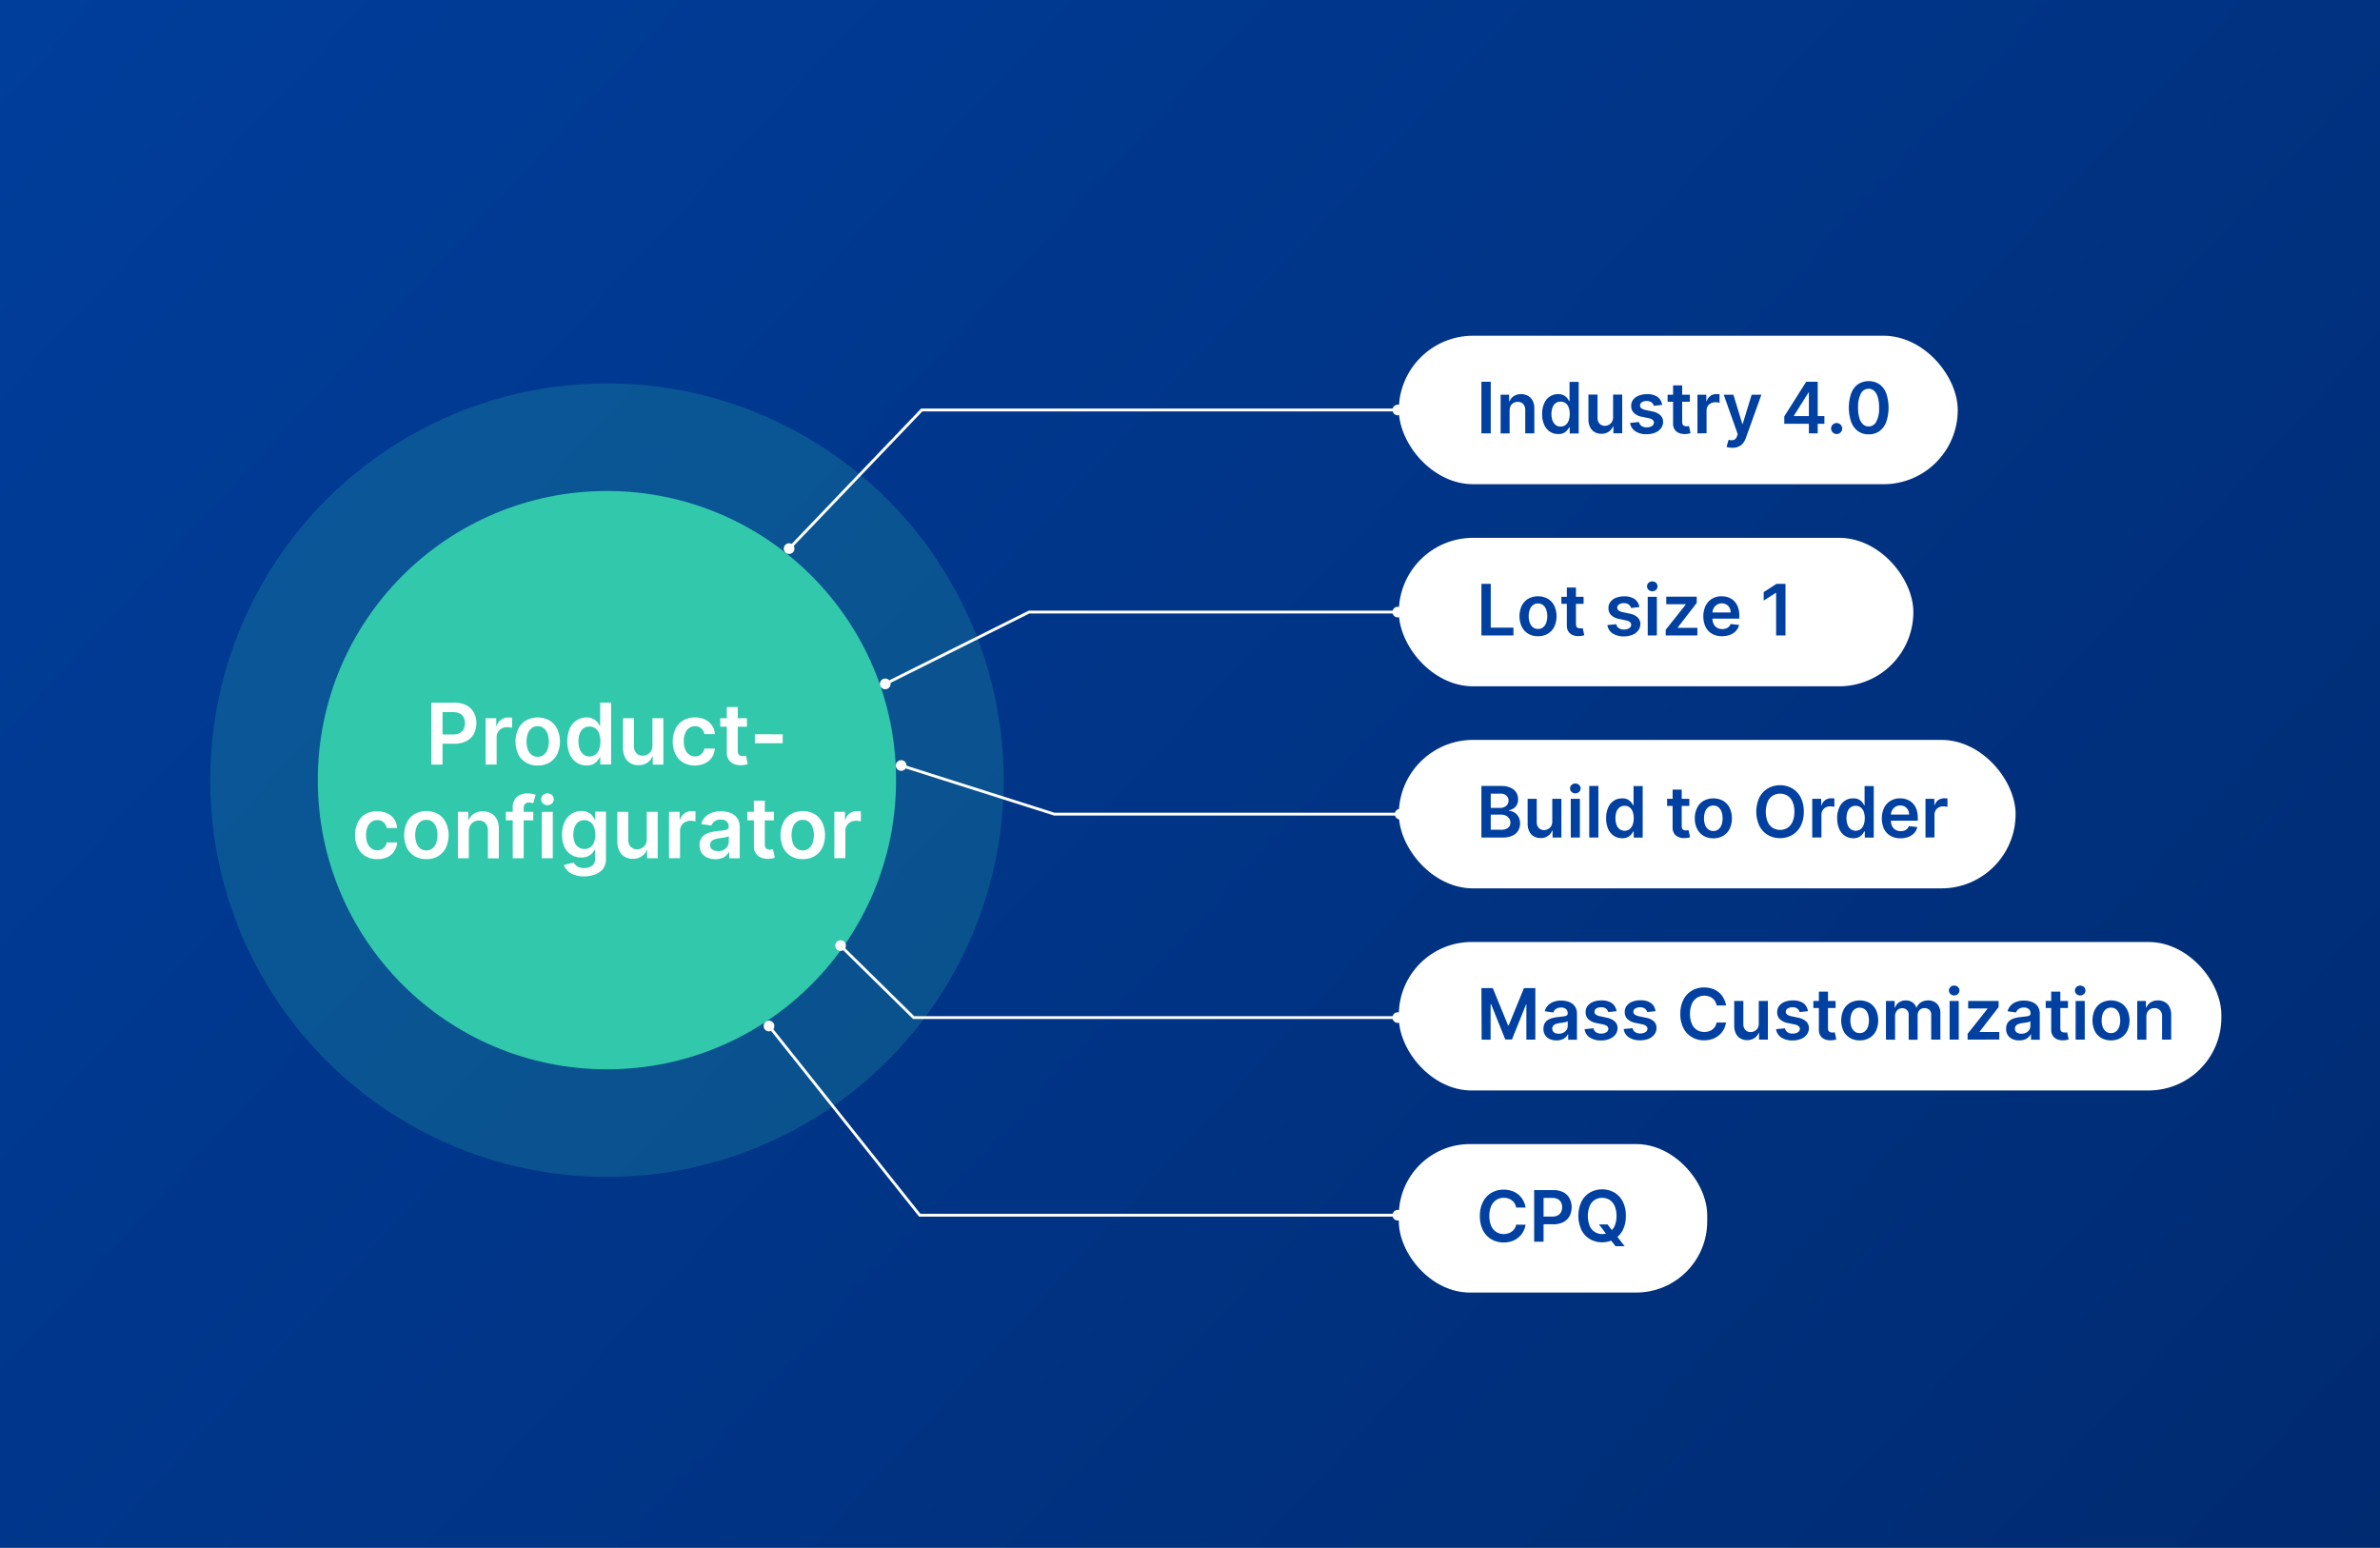<?xml version="1.0" encoding="UTF-8"?>
<svg xmlns="http://www.w3.org/2000/svg" xmlns:xlink="http://www.w3.org/1999/xlink" width="839" height="545.59" viewBox="0 0 839 545.59">
  <rect x="0" y="0" width="839" height="545.59" fill="#808080" stroke="none"/>
  <defs>
    <style>.cls-1{fill:url(#Unbenannter_Verlauf_19);}.cls-2,.cls-3{fill:#32c8ac;}.cls-2{opacity:0.2;}.cls-4{fill:#fff;}.cls-5{fill:#0040a0;}.cls-6{fill:none;stroke:#fff;stroke-miterlimit:10;}</style>
    <linearGradient id="Unbenannter_Verlauf_19" x1="-16.78" y1="-130.69" x2="1331.22" y2="1115.98" gradientUnits="userSpaceOnUse">
      <stop offset="0" stop-color="#0040a0"></stop>
      <stop offset="0.88" stop-color="#00205a"></stop>
    </linearGradient>
  </defs>
  <g id="produktkonfigurator_en" data-name="produktkonfigurator en">
    <rect class="cls-1" width="839" height="545.59"></rect>
    <circle class="cls-2" cx="213.96" cy="275.01" r="139.87"></circle>
    <circle class="cls-3" cx="213.96" cy="275.01" r="101.93"></circle>
    <path class="cls-4" d="M152.07,269.53V247.71h8.18a8.79,8.79,0,0,1,4.23.94,6.26,6.26,0,0,1,2.58,2.57,8.3,8.3,0,0,1,0,7.44,6.28,6.28,0,0,1-2.61,2.57,8.87,8.87,0,0,1-4.25.93h-5.42v-3.25h4.88a5,5,0,0,0,2.41-.51,3.21,3.21,0,0,0,1.39-1.41,4.8,4.8,0,0,0,0-4.1,3.14,3.14,0,0,0-1.39-1.38,5.23,5.23,0,0,0-2.43-.49H156v18.51Z"></path>
    <path class="cls-4" d="M171.2,269.53V253.17h3.74v2.72h.17a4.07,4.07,0,0,1,1.54-2.18,4.19,4.19,0,0,1,2.5-.78l.72,0a4.57,4.57,0,0,1,.66.08v3.55a4.13,4.13,0,0,0-.77-.16,9,9,0,0,0-1-.07,4,4,0,0,0-1.9.46,3.42,3.42,0,0,0-1.31,1.25,3.51,3.51,0,0,0-.48,1.84v9.62Z"></path>
    <path class="cls-4" d="M189.56,269.85a8,8,0,0,1-4.16-1.05,7.18,7.18,0,0,1-2.72-2.95,10.75,10.75,0,0,1,0-8.88,7.09,7.09,0,0,1,2.72-3,8.67,8.67,0,0,1,8.31,0,7,7,0,0,1,2.72,3,10.65,10.65,0,0,1,0,8.88,7.12,7.12,0,0,1-2.72,2.95A7.92,7.92,0,0,1,189.56,269.85Zm0-3.09a3.28,3.28,0,0,0,2.17-.72,4.34,4.34,0,0,0,1.31-1.93,8.79,8.79,0,0,0,0-5.43,4.37,4.37,0,0,0-1.31-1.94,3.24,3.24,0,0,0-2.17-.73,3.31,3.31,0,0,0-2.21.73,4.29,4.29,0,0,0-1.31,1.94,8.79,8.79,0,0,0,0,5.43,4.26,4.26,0,0,0,1.31,1.93A3.36,3.36,0,0,0,189.58,266.76Z"></path>
    <path class="cls-4" d="M206.73,269.82a6.21,6.21,0,0,1-3.45-1,6.7,6.7,0,0,1-2.41-2.88,12.31,12.31,0,0,1,0-9.19,6.63,6.63,0,0,1,2.43-2.84,6.34,6.34,0,0,1,3.42-1,5.15,5.15,0,0,1,2.37.49,4.48,4.48,0,0,1,1.47,1.16,7.68,7.68,0,0,1,.84,1.27h.16v-8.16h3.87v21.82h-3.8V267h-.23a7,7,0,0,1-.86,1.27,4.77,4.77,0,0,1-1.5,1.13A5.14,5.14,0,0,1,206.73,269.82Zm1.08-3.17a3.36,3.36,0,0,0,2.09-.66,4.1,4.1,0,0,0,1.31-1.86,8.11,8.11,0,0,0,.44-2.78,7.91,7.91,0,0,0-.44-2.76,3.94,3.94,0,0,0-1.3-1.82,3.75,3.75,0,0,0-4.25,0,4,4,0,0,0-1.3,1.85,7.59,7.59,0,0,0-.44,2.71,8,8,0,0,0,.44,2.73,4.23,4.23,0,0,0,1.31,1.89A3.32,3.32,0,0,0,207.81,266.65Z"></path>
    <path class="cls-4" d="M230,262.65v-9.48h3.85v16.36h-3.73v-2.91H230a4.93,4.93,0,0,1-1.82,2.25,5.35,5.35,0,0,1-3.11.87,5.62,5.62,0,0,1-2.84-.71,4.9,4.9,0,0,1-1.92-2.1,7.42,7.42,0,0,1-.69-3.34V253.17h3.85V263a3.47,3.47,0,0,0,.86,2.47,2.91,2.91,0,0,0,2.23.92,3.56,3.56,0,0,0,1.66-.42,3.31,3.31,0,0,0,1.31-1.24A3.79,3.79,0,0,0,230,262.65Z"></path>
    <path class="cls-4" d="M245,269.85a7.87,7.87,0,0,1-4.21-1.08,7.1,7.1,0,0,1-2.69-3,10.59,10.59,0,0,1,0-8.79,7.18,7.18,0,0,1,2.71-3,7.78,7.78,0,0,1,4.15-1.08,8.29,8.29,0,0,1,3.54.73,6,6,0,0,1,3.5,5.16h-3.69a3.56,3.56,0,0,0-1.06-2,3.1,3.1,0,0,0-2.23-.79,3.53,3.53,0,0,0-2.08.63,4.06,4.06,0,0,0-1.39,1.82,7.27,7.27,0,0,0-.5,2.83,7.72,7.72,0,0,0,.49,2.87,4.17,4.17,0,0,0,1.38,1.84,3.49,3.49,0,0,0,2.1.65,3.44,3.44,0,0,0,1.53-.33,3,3,0,0,0,1.13-.94,3.64,3.64,0,0,0,.63-1.5H252a6.45,6.45,0,0,1-1,3.07,6,6,0,0,1-2.4,2.09A8,8,0,0,1,245,269.85Z"></path>
    <path class="cls-4" d="M263.31,253.17v3h-9.4v-3Zm-7.08-3.92h3.85v15.36a2.41,2.41,0,0,0,.24,1.19,1.24,1.24,0,0,0,.64.56,2.41,2.41,0,0,0,.87.15,3.55,3.55,0,0,0,.67-.06l.46-.09.65,3c-.21.07-.5.15-.88.24a8.32,8.32,0,0,1-1.39.15,6.23,6.23,0,0,1-2.61-.45,4,4,0,0,1-1.84-1.5,4.5,4.5,0,0,1-.66-2.56Z"></path>
    <path class="cls-4" d="M275.92,258.86V262H266.1v-3.17Z"></path>
    <path class="cls-4" d="M133,302.85a7.86,7.86,0,0,1-4.2-1.08,7,7,0,0,1-2.69-3,10.59,10.59,0,0,1,0-8.79,7.18,7.18,0,0,1,2.71-3A7.75,7.75,0,0,1,133,286a8.29,8.29,0,0,1,3.54.73,6.18,6.18,0,0,1,2.45,2.06,6.07,6.07,0,0,1,1,3.1h-3.68a3.56,3.56,0,0,0-1.06-2,3.1,3.1,0,0,0-2.23-.79,3.53,3.53,0,0,0-2.08.63,4.06,4.06,0,0,0-1.39,1.82,7.27,7.27,0,0,0-.5,2.83,7.72,7.72,0,0,0,.49,2.87,4.17,4.17,0,0,0,1.38,1.84,3.47,3.47,0,0,0,2.1.65,3.43,3.43,0,0,0,1.52-.33,3,3,0,0,0,1.14-.94,3.64,3.64,0,0,0,.63-1.5H140a6.34,6.34,0,0,1-1,3.07,6,6,0,0,1-2.41,2.09A8,8,0,0,1,133,302.85Z"></path>
    <path class="cls-4" d="M150.31,302.85a8,8,0,0,1-4.16-1.05,7.18,7.18,0,0,1-2.72-2.95,10.75,10.75,0,0,1,0-8.88,7.09,7.09,0,0,1,2.72-3,8.67,8.67,0,0,1,8.31,0,7.09,7.09,0,0,1,2.72,3,10.65,10.65,0,0,1,0,8.88,7.18,7.18,0,0,1-2.72,2.95A7.92,7.92,0,0,1,150.31,302.85Zm0-3.09a3.3,3.3,0,0,0,2.17-.72,4.34,4.34,0,0,0,1.31-1.93,8.79,8.79,0,0,0,0-5.43,4.37,4.37,0,0,0-1.31-1.94,3.26,3.26,0,0,0-2.17-.73,3.31,3.31,0,0,0-2.21.73,4.22,4.22,0,0,0-1.31,1.94,8.79,8.79,0,0,0,0,5.43,4.18,4.18,0,0,0,1.31,1.93A3.36,3.36,0,0,0,150.33,299.76Z"></path>
    <path class="cls-4" d="M165.26,292.94v9.59h-3.85V286.17h3.68V289h.19a4.68,4.68,0,0,1,1.81-2.19,5.59,5.59,0,0,1,3.07-.81,5.88,5.88,0,0,1,3,.73,4.92,4.92,0,0,1,2,2.1,7.22,7.22,0,0,1,.69,3.33v10.42h-3.86v-9.82a3.66,3.66,0,0,0-.85-2.57,3,3,0,0,0-2.33-.93,3.54,3.54,0,0,0-1.8.45,3.05,3.05,0,0,0-1.22,1.27A4.15,4.15,0,0,0,165.26,292.94Z"></path>
    <path class="cls-4" d="M188,286.17v3h-9.68v-3Zm-7.26,16.36V284.62a5.1,5.1,0,0,1,.69-2.75,4.32,4.32,0,0,1,1.85-1.64,6,6,0,0,1,2.58-.54,8.55,8.55,0,0,1,1.77.16,10.06,10.06,0,0,1,1.16.29l-.77,3c-.17-.05-.37-.1-.62-.15a3.6,3.6,0,0,0-.83-.08,1.93,1.93,0,0,0-1.52.51,2.25,2.25,0,0,0-.44,1.48v17.65Z"></path>
    <path class="cls-4" d="M193,283.85a2.23,2.23,0,0,1-1.58-.62,1.94,1.94,0,0,1-.66-1.47,2,2,0,0,1,.66-1.49,2.26,2.26,0,0,1,1.58-.61,2.21,2.21,0,0,1,1.57.61,2,2,0,0,1,.66,1.49,1.94,1.94,0,0,1-.66,1.47A2.22,2.22,0,0,1,193,283.85ZM191,302.53V286.17h3.86v16.36Z"></path>
    <path class="cls-4" d="M206,308.94a10.23,10.23,0,0,1-3.57-.55,6.41,6.41,0,0,1-2.4-1.48,5.15,5.15,0,0,1-1.25-2l3.47-.85a3.94,3.94,0,0,0,.68.9,3.52,3.52,0,0,0,1.21.78A5.06,5.06,0,0,0,206,306a4.52,4.52,0,0,0,2.72-.79,3,3,0,0,0,1.07-2.55v-3.1h-.19a5.88,5.88,0,0,1-.86,1.23,4.62,4.62,0,0,1-1.51,1.05,5.69,5.69,0,0,1-2.34.43,6.7,6.7,0,0,1-3.41-.89,6.27,6.27,0,0,1-2.43-2.67,9.75,9.75,0,0,1-.9-4.44,10.41,10.41,0,0,1,.9-4.56,6.59,6.59,0,0,1,2.44-2.82,6.3,6.3,0,0,1,3.41-1,5.15,5.15,0,0,1,2.37.49,4.57,4.57,0,0,1,1.49,1.16,6.59,6.59,0,0,1,.84,1.27h.22v-2.7h3.8V302.8a5.61,5.61,0,0,1-1,3.42,6,6,0,0,1-2.74,2A10.82,10.82,0,0,1,206,308.94Zm0-9.67a3.64,3.64,0,0,0,2.09-.59,3.72,3.72,0,0,0,1.31-1.72,7.21,7.21,0,0,0,.45-2.69,7.45,7.45,0,0,0-.45-2.7,3.89,3.89,0,0,0-1.3-1.81,3.78,3.78,0,0,0-4.25,0,4,4,0,0,0-1.3,1.84,7.53,7.53,0,0,0-.44,2.64,7.24,7.24,0,0,0,.44,2.63,3.85,3.85,0,0,0,1.31,1.75A3.63,3.63,0,0,0,206,299.27Z"></path>
    <path class="cls-4" d="M228,295.65v-9.48h3.86v16.36h-3.74v-2.91H228a4.93,4.93,0,0,1-1.82,2.25,5.32,5.32,0,0,1-3.1.87,5.59,5.59,0,0,1-2.84-.71,5,5,0,0,1-1.93-2.1,7.42,7.42,0,0,1-.69-3.34V286.17h3.86V296a3.47,3.47,0,0,0,.85,2.47,2.92,2.92,0,0,0,2.24.92,3.49,3.49,0,0,0,1.65-.42,3.31,3.31,0,0,0,1.31-1.24A3.79,3.79,0,0,0,228,295.65Z"></path>
    <path class="cls-4" d="M235.84,302.53V286.17h3.74v2.72h.17a4.07,4.07,0,0,1,1.54-2.18,4.19,4.19,0,0,1,2.5-.78l.72,0a4.76,4.76,0,0,1,.66.08v3.55a4.13,4.13,0,0,0-.77-.16,9,9,0,0,0-1-.07,3.94,3.94,0,0,0-1.89.46,3.35,3.35,0,0,0-1.31,1.25,3.51,3.51,0,0,0-.48,1.84v9.62Z"></path>
    <path class="cls-4" d="M252.14,302.86a6.64,6.64,0,0,1-2.8-.56,4.52,4.52,0,0,1-2-1.65,5,5,0,0,1-.72-2.71,4.51,4.51,0,0,1,.52-2.29,4,4,0,0,1,1.39-1.45,7.32,7.32,0,0,1,2-.83,18.53,18.53,0,0,1,2.31-.41c1-.09,1.73-.19,2.33-.27a3.36,3.36,0,0,0,1.3-.38.89.89,0,0,0,.41-.82v-.06a2.39,2.39,0,0,0-.71-1.86,2.9,2.9,0,0,0-2-.66,3.69,3.69,0,0,0-2.25.61A3.08,3.08,0,0,0,250.8,291l-3.6-.51a5.8,5.8,0,0,1,1.4-2.5,6.33,6.33,0,0,1,2.4-1.51,9.22,9.22,0,0,1,3.13-.51,10.5,10.5,0,0,1,2.36.28,6.91,6.91,0,0,1,2.14.91,4.72,4.72,0,0,1,1.56,1.72,5.7,5.7,0,0,1,.59,2.72v10.95h-3.71v-2.25H257a4.9,4.9,0,0,1-1,1.28,4.59,4.59,0,0,1-1.59.94A6.28,6.28,0,0,1,252.14,302.86Zm1-2.83a4.16,4.16,0,0,0,2-.47,3.31,3.31,0,0,0,1.31-1.23,3.13,3.13,0,0,0,.46-1.67v-1.93a1.66,1.66,0,0,1-.61.28,7.58,7.58,0,0,1-1,.22c-.36.07-.71.12-1.06.17l-.9.13a6.76,6.76,0,0,0-1.55.39,2.48,2.48,0,0,0-1.07.74,1.79,1.79,0,0,0-.4,1.22,1.82,1.82,0,0,0,.78,1.6A3.33,3.33,0,0,0,253.14,300Z"></path>
    <path class="cls-4" d="M272.84,286.17v3h-9.41v-3Zm-7.08-3.92h3.85v15.36a2.41,2.41,0,0,0,.24,1.19,1.24,1.24,0,0,0,.64.56,2.41,2.41,0,0,0,.87.15,3.55,3.55,0,0,0,.67-.06l.46-.09.65,3c-.21.07-.5.15-.88.24a8.32,8.32,0,0,1-1.39.15,6.23,6.23,0,0,1-2.61-.45,4,4,0,0,1-1.84-1.5,4.5,4.5,0,0,1-.66-2.56Z"></path>
    <path class="cls-4" d="M283,302.85a8,8,0,0,1-4.16-1.05,7.18,7.18,0,0,1-2.72-2.95,10.65,10.65,0,0,1,0-8.88,7.09,7.09,0,0,1,2.72-3,8.67,8.67,0,0,1,8.31,0,7.09,7.09,0,0,1,2.72,3,10.65,10.65,0,0,1,0,8.88,7.18,7.18,0,0,1-2.72,2.95A8,8,0,0,1,283,302.85Zm0-3.09a3.3,3.3,0,0,0,2.17-.72,4.34,4.34,0,0,0,1.31-1.93,8.79,8.79,0,0,0,0-5.43,4.37,4.37,0,0,0-1.31-1.94,3.26,3.26,0,0,0-2.17-.73,3.31,3.31,0,0,0-2.21.73,4.22,4.22,0,0,0-1.31,1.94,8.6,8.6,0,0,0,0,5.43,4.18,4.18,0,0,0,1.31,1.93A3.36,3.36,0,0,0,283.06,299.76Z"></path>
    <path class="cls-4" d="M294.14,302.53V286.17h3.74v2.72h.17a4.06,4.06,0,0,1,1.53-2.18,4.22,4.22,0,0,1,2.5-.78l.72,0a4.93,4.93,0,0,1,.67.08v3.55a4.13,4.13,0,0,0-.77-.16,9.37,9.37,0,0,0-1-.07,3.92,3.92,0,0,0-1.89.46,3.38,3.38,0,0,0-1.32,1.25,3.51,3.51,0,0,0-.48,1.84v9.62Z"></path>
    <rect class="cls-4" x="493.12" y="118.35" width="197.03" height="52.34" rx="26.17"></rect>
    <rect class="cls-4" x="493.12" y="189.59" width="181.38" height="52.34" rx="26.17"></rect>
    <path class="cls-5" d="M525.52,134.58v18.19h-3.29V134.58Z"></path>
    <path class="cls-5" d="M532.17,144.78v8H529V139.13H532v2.32h.16a3.83,3.83,0,0,1,1.5-1.82,4.61,4.61,0,0,1,2.56-.68,4.79,4.79,0,0,1,2.47.61,4.07,4.07,0,0,1,1.63,1.75,5.88,5.88,0,0,1,.57,2.77v8.69h-3.21v-8.19a3,3,0,0,0-.71-2.14,2.5,2.5,0,0,0-1.94-.77,3,3,0,0,0-1.5.37,2.61,2.61,0,0,0-1,1.06A3.48,3.48,0,0,0,532.17,144.78Z"></path>
    <path class="cls-5" d="M549.26,153a5.19,5.19,0,0,1-2.88-.83,5.63,5.63,0,0,1-2-2.4,8.93,8.93,0,0,1-.74-3.81,8.82,8.82,0,0,1,.75-3.84,5.48,5.48,0,0,1,2-2.37,5.2,5.2,0,0,1,2.85-.81,4.2,4.2,0,0,1,2,.41,4,4,0,0,1,1.23,1,6.26,6.26,0,0,1,.7,1.07h.13v-6.81h3.22v18.19h-3.16v-2.15h-.19a5.81,5.81,0,0,1-.72,1,4.2,4.2,0,0,1-1.24,1A4.34,4.34,0,0,1,549.26,153Zm.9-2.64a2.77,2.77,0,0,0,1.74-.56,3.4,3.4,0,0,0,1.09-1.54,6.61,6.61,0,0,0,.37-2.32,6.41,6.41,0,0,0-.37-2.3,3.25,3.25,0,0,0-1.08-1.52,2.83,2.83,0,0,0-1.75-.54,2.86,2.86,0,0,0-1.8.56,3.44,3.44,0,0,0-1.08,1.54,6.58,6.58,0,0,0-.36,2.26,6.49,6.49,0,0,0,.37,2.28,3.53,3.53,0,0,0,1.09,1.57A2.77,2.77,0,0,0,550.16,150.37Z"></path>
    <path class="cls-5" d="M568.65,147v-7.9h3.21v13.64h-3.11v-2.43h-.14a4.15,4.15,0,0,1-1.52,1.88,4.46,4.46,0,0,1-2.59.72,4.58,4.58,0,0,1-2.36-.6,4.1,4.1,0,0,1-1.6-1.74,6.12,6.12,0,0,1-.58-2.79v-8.68h3.21v8.18a2.94,2.94,0,0,0,.71,2.07,2.48,2.48,0,0,0,1.87.76,2.94,2.94,0,0,0,1.37-.35,2.78,2.78,0,0,0,1.1-1A3.19,3.19,0,0,0,568.65,147Z"></path>
    <path class="cls-5" d="M585.94,142.73l-2.93.32a2.28,2.28,0,0,0-.43-.83,2.12,2.12,0,0,0-.82-.63,3,3,0,0,0-1.26-.24,3,3,0,0,0-1.68.43,1.28,1.28,0,0,0-.67,1.13,1.16,1.16,0,0,0,.44,1,3.64,3.64,0,0,0,1.49.61l2.32.5a6,6,0,0,1,2.88,1.32,3.2,3.2,0,0,1,1,2.37,3.75,3.75,0,0,1-.75,2.27,4.86,4.86,0,0,1-2.06,1.53,7.68,7.68,0,0,1-3,.55,7,7,0,0,1-4-1.05,4.2,4.2,0,0,1-1.82-2.93l3.14-.31a2.22,2.22,0,0,0,.9,1.4,3.18,3.18,0,0,0,1.81.47,3.28,3.28,0,0,0,1.84-.47,1.38,1.38,0,0,0,.69-1.16,1.22,1.22,0,0,0-.44-1,3.22,3.22,0,0,0-1.39-.59l-2.33-.49a5.44,5.44,0,0,1-2.9-1.38,3.39,3.39,0,0,1-.94-2.46,3.57,3.57,0,0,1,.69-2.19,4.54,4.54,0,0,1,2-1.44,7.55,7.55,0,0,1,2.88-.51,6.24,6.24,0,0,1,3.78,1A4.25,4.25,0,0,1,585.94,142.73Z"></path>
    <path class="cls-5" d="M595.7,139.13v2.49h-7.84v-2.49Zm-5.9-3.27H593v12.8a2,2,0,0,0,.2,1,1,1,0,0,0,.53.47,2.11,2.11,0,0,0,.73.12,3.16,3.16,0,0,0,.55,0l.39-.08.54,2.51a6.86,6.86,0,0,1-.73.2,6.18,6.18,0,0,1-1.16.12,5.11,5.11,0,0,1-2.18-.37,3.35,3.35,0,0,1-1.53-1.25,3.75,3.75,0,0,1-.55-2.13Z"></path>
    <path class="cls-5" d="M598.39,152.77V139.13h3.12v2.27h.14a3.47,3.47,0,0,1,1.28-1.82,3.52,3.52,0,0,1,2.08-.65l.6,0a3.84,3.84,0,0,1,.56.06v3a3.46,3.46,0,0,0-.65-.13,6.15,6.15,0,0,0-.84-.06,3.3,3.3,0,0,0-1.58.38,2.89,2.89,0,0,0-1.1,1,3,3,0,0,0-.4,1.54v8Z"></path>
    <path class="cls-5" d="M610.73,157.85a6.51,6.51,0,0,1-1.21-.1,4.46,4.46,0,0,1-.88-.24l.74-2.5a3.2,3.2,0,0,0,1.76.1,2,2,0,0,0,1.18-1.32l.27-.74-4.94-13.92h3.41l3.14,10.3h.14l3.16-10.3,3.43,0-5.48,15.27a6.15,6.15,0,0,1-1,1.84,4.16,4.16,0,0,1-1.54,1.18A5.16,5.16,0,0,1,610.73,157.85Z"></path>
    <path class="cls-5" d="M629,149.39v-2.62l7.72-12.19h2.18v3.73h-1.33l-5.19,8.23v.14h10.76v2.71Zm8.67,3.38v-4.18l0-1.17V134.58h3.11v18.19Z"></path>
    <path class="cls-5" d="M647.47,153a1.92,1.92,0,0,1-1.39-.57,1.94,1.94,0,0,1,0-2.75,1.92,1.92,0,0,1,1.39-.57,2,2,0,0,1,1.95,1.94,1.93,1.93,0,0,1-.28,1,2.1,2.1,0,0,1-.71.71A1.87,1.87,0,0,1,647.47,153Z"></path>
    <path class="cls-5" d="M658.72,153.11A6.35,6.35,0,0,1,655,152a7,7,0,0,1-2.4-3.22,15.66,15.66,0,0,1,0-10.15,6.89,6.89,0,0,1,2.4-3.19,7,7,0,0,1,7.51,0,6.89,6.89,0,0,1,2.41,3.19,15.75,15.75,0,0,1,0,10.15,6.93,6.93,0,0,1-2.41,3.22A6.33,6.33,0,0,1,658.72,153.11Zm0-2.78a3,3,0,0,0,2.7-1.68,9.94,9.94,0,0,0,1-5,12.31,12.31,0,0,0-.46-3.64,4.84,4.84,0,0,0-1.27-2.22,2.81,2.81,0,0,0-2-.75,3,3,0,0,0-2.68,1.68,10,10,0,0,0-1,4.93,12.47,12.47,0,0,0,.44,3.66,4.83,4.83,0,0,0,1.27,2.23A2.83,2.83,0,0,0,658.72,150.33Z"></path>
    <path class="cls-5" d="M522.23,224V205.82h3.29v15.42h8V224Z"></path>
    <path class="cls-5" d="M542.19,224.27a6.58,6.58,0,0,1-3.47-.88,5.91,5.91,0,0,1-2.26-2.46,8.83,8.83,0,0,1,0-7.39,5.88,5.88,0,0,1,2.26-2.47,7.26,7.26,0,0,1,6.93,0,6,6,0,0,1,2.27,2.47,8.93,8.93,0,0,1,0,7.39,6,6,0,0,1-2.27,2.46A6.57,6.57,0,0,1,542.19,224.27Zm0-2.57a2.74,2.74,0,0,0,1.81-.6,3.56,3.56,0,0,0,1.09-1.62,6.64,6.64,0,0,0,.36-2.25,6.76,6.76,0,0,0-.36-2.27,3.56,3.56,0,0,0-1.09-1.62,2.74,2.74,0,0,0-1.81-.6,2.81,2.81,0,0,0-1.84.6,3.56,3.56,0,0,0-1.09,1.62,6.76,6.76,0,0,0-.36,2.27,6.64,6.64,0,0,0,.36,2.25,3.56,3.56,0,0,0,1.09,1.62A2.81,2.81,0,0,0,542.2,221.7Z"></path>
    <path class="cls-5" d="M558.25,210.37v2.48h-7.84v-2.48Zm-5.91-3.27h3.22v12.8a2,2,0,0,0,.19,1,1.09,1.09,0,0,0,.53.47,2.15,2.15,0,0,0,.73.12,3.28,3.28,0,0,0,.56,0l.38-.08.54,2.51a6.61,6.61,0,0,1-.73.19,5.31,5.31,0,0,1-1.16.13,5.22,5.22,0,0,1-2.17-.37,3.27,3.27,0,0,1-1.53-1.26,3.64,3.64,0,0,1-.56-2.13Z"></path>
    <path class="cls-5" d="M577.92,214l-2.93.32a2.35,2.35,0,0,0-.43-.83,2.28,2.28,0,0,0-.82-.63,3,3,0,0,0-1.26-.24,3.1,3.1,0,0,0-1.69.43,1.3,1.3,0,0,0-.67,1.13,1.19,1.19,0,0,0,.44,1,3.7,3.7,0,0,0,1.49.61l2.33.5a5.9,5.9,0,0,1,2.88,1.32,3.16,3.16,0,0,1,1,2.37,3.77,3.77,0,0,1-.75,2.27,4.91,4.91,0,0,1-2.05,1.53,7.75,7.75,0,0,1-3,.55,7,7,0,0,1-4-1.05,4.17,4.17,0,0,1-1.82-2.94l3.13-.3a2.19,2.19,0,0,0,.91,1.4,3.16,3.16,0,0,0,1.8.47,3.28,3.28,0,0,0,1.84-.47,1.41,1.41,0,0,0,.7-1.17,1.23,1.23,0,0,0-.45-1,3.3,3.3,0,0,0-1.39-.58l-2.33-.49a5.47,5.47,0,0,1-2.9-1.38,3.34,3.34,0,0,1-.93-2.46,3.45,3.45,0,0,1,.69-2.19,4.45,4.45,0,0,1,1.94-1.44,7.55,7.55,0,0,1,2.88-.51,6.24,6.24,0,0,1,3.78,1A4.3,4.3,0,0,1,577.92,214Z"></path>
    <path class="cls-5" d="M582.48,208.43a1.88,1.88,0,0,1-1.32-.51,1.67,1.67,0,0,1,0-2.47,1.94,1.94,0,0,1,2.62,0,1.65,1.65,0,0,1,.54,1.24,1.63,1.63,0,0,1-.54,1.23A1.84,1.84,0,0,1,582.48,208.43ZM580.86,224V210.37h3.22V224Z"></path>
    <path class="cls-5" d="M587.2,224v-2l7-8.81V213h-6.81v-2.66h10.74v2.19l-6.7,8.67v.11h6.93V224Z"></path>
    <path class="cls-5" d="M607.07,224.27a7,7,0,0,1-3.54-.86,5.7,5.7,0,0,1-2.28-2.43,9,9,0,0,1,0-7.41,6.17,6.17,0,0,1,2.25-2.49,6.41,6.41,0,0,1,3.4-.89,7,7,0,0,1,2.39.4,5.54,5.54,0,0,1,2,1.25,6,6,0,0,1,1.36,2.14,8.72,8.72,0,0,1,.5,3.1v1H602V215.9h8.1a3.53,3.53,0,0,0-.4-1.65,3,3,0,0,0-1.09-1.14,3.35,3.35,0,0,0-3.35.06,3.21,3.21,0,0,0-1.16,1.24,3.43,3.43,0,0,0-.42,1.68V218a4.39,4.39,0,0,0,.43,2,3.07,3.07,0,0,0,1.22,1.3,3.6,3.6,0,0,0,1.83.45,3.93,3.93,0,0,0,1.27-.2,3,3,0,0,0,1-.59,2.47,2.47,0,0,0,.63-1l3,.34a4.69,4.69,0,0,1-1.08,2.07,5.32,5.32,0,0,1-2,1.37A7.81,7.81,0,0,1,607.07,224.27Z"></path>
    <path class="cls-5" d="M629.42,205.82V224h-3.3V209H626l-4.26,2.71v-3l4.52-2.91Z"></path>
    <rect class="cls-4" x="493.12" y="260.82" width="217.42" height="52.34" rx="26.17"></rect>
    <path class="cls-5" d="M522.23,295.24V277.06h7a7.56,7.56,0,0,1,3.28.62,4.41,4.41,0,0,1,2,1.68,4.47,4.47,0,0,1,.65,2.41,4,4,0,0,1-.42,1.9,3.61,3.61,0,0,1-1.15,1.27,4.7,4.7,0,0,1-1.6.7v.18a4,4,0,0,1,1.85.59,4.18,4.18,0,0,1,1.47,1.51,5.16,5.16,0,0,1-.12,4.9,4.57,4.57,0,0,1-2.06,1.77,8.15,8.15,0,0,1-3.46.65Zm3.29-10.45h3.26a3.65,3.65,0,0,0,1.54-.31,2.65,2.65,0,0,0,1.08-.9,2.43,2.43,0,0,0,.39-1.38,2.26,2.26,0,0,0-.74-1.74,3.14,3.14,0,0,0-2.2-.69h-3.33Zm0,7.7h3.54a3.92,3.92,0,0,0,2.59-.69,2.24,2.24,0,0,0,.8-1.77,2.72,2.72,0,0,0-1.54-2.49,3.84,3.84,0,0,0-1.76-.38h-3.63Z"></path>
    <path class="cls-5" d="M547.21,289.51V281.6h3.21v13.64h-3.11v-2.42h-.15a4.09,4.09,0,0,1-1.51,1.87,4.4,4.4,0,0,1-2.59.73,4.58,4.58,0,0,1-2.36-.6,4,4,0,0,1-1.6-1.75,6.07,6.07,0,0,1-.58-2.78V281.6h3.21v8.19a2.93,2.93,0,0,0,.71,2.06,2.44,2.44,0,0,0,1.87.76,2.92,2.92,0,0,0,1.37-.34,2.81,2.81,0,0,0,1.1-1A3.16,3.16,0,0,0,547.21,289.51Z"></path>
    <path class="cls-5" d="M555.34,279.67a1.88,1.88,0,0,1-1.32-.51,1.63,1.63,0,0,1-.54-1.23,1.61,1.61,0,0,1,.55-1.24,1.94,1.94,0,0,1,2.62,0,1.66,1.66,0,0,1,0,2.47A1.84,1.84,0,0,1,555.34,279.67Zm-1.61,15.57V281.6h3.21v13.64Z"></path>
    <path class="cls-5" d="M563.46,277.06v18.18h-3.22V277.06Z"></path>
    <path class="cls-5" d="M571.82,295.48a5.19,5.19,0,0,1-2.88-.83,5.6,5.6,0,0,1-2-2.39,9,9,0,0,1-.74-3.82,8.82,8.82,0,0,1,.75-3.84,5.6,5.6,0,0,1,2-2.37,5.2,5.2,0,0,1,2.85-.8,4.24,4.24,0,0,1,2,.4,3.77,3.77,0,0,1,1.22,1,5.76,5.76,0,0,1,.71,1.06h.13v-6.8h3.22v18.18h-3.16v-2.15h-.19a5.81,5.81,0,0,1-.72,1.05,4,4,0,0,1-1.25.95A4.27,4.27,0,0,1,571.82,295.48Zm.9-2.64a2.76,2.76,0,0,0,1.74-.55,3.43,3.43,0,0,0,1.09-1.55,6.57,6.57,0,0,0,.37-2.32,6.41,6.41,0,0,0-.37-2.3,3.3,3.3,0,0,0-1.08-1.52,2.83,2.83,0,0,0-1.75-.54,2.86,2.86,0,0,0-1.8.56,3.34,3.34,0,0,0-1.08,1.55,6.52,6.52,0,0,0-.36,2.25,6.73,6.73,0,0,0,.36,2.28,3.44,3.44,0,0,0,1.1,1.57A2.77,2.77,0,0,0,572.72,292.84Z"></path>
    <path class="cls-5" d="M595.53,281.6v2.49h-7.84V281.6Zm-5.9-3.26h3.21v12.8a2,2,0,0,0,.2,1,1,1,0,0,0,.53.46,1.9,1.9,0,0,0,.73.13,3.12,3.12,0,0,0,.55-.05,3.22,3.22,0,0,0,.39-.08l.54,2.52a7.28,7.28,0,0,1-.73.19,7,7,0,0,1-1.16.13,5.19,5.19,0,0,1-2.17-.37,3.35,3.35,0,0,1-1.54-1.26,3.75,3.75,0,0,1-.55-2.13Z"></path>
    <path class="cls-5" d="M604,295.51a6.64,6.64,0,0,1-3.46-.88,5.93,5.93,0,0,1-2.27-2.46,8,8,0,0,1-.81-3.69,8.08,8.08,0,0,1,.81-3.71,5.81,5.81,0,0,1,2.27-2.46,7.24,7.24,0,0,1,6.92,0,5.88,5.88,0,0,1,2.27,2.46,8.21,8.21,0,0,1,.8,3.71,8.12,8.12,0,0,1-.8,3.69,6,6,0,0,1-2.27,2.46A6.66,6.66,0,0,1,604,295.51Zm0-2.58a2.76,2.76,0,0,0,1.81-.6,3.59,3.59,0,0,0,1.08-1.61,6.64,6.64,0,0,0,.36-2.25,6.76,6.76,0,0,0-.36-2.27,3.62,3.62,0,0,0-1.08-1.62,2.77,2.77,0,0,0-1.81-.61,2.84,2.84,0,0,0-1.85.61,3.64,3.64,0,0,0-1.09,1.62,6.76,6.76,0,0,0-.36,2.27,6.64,6.64,0,0,0,.36,2.25,3.6,3.6,0,0,0,1.09,1.61A2.84,2.84,0,0,0,604.05,292.93Z"></path>
    <path class="cls-5" d="M635.87,286.15a10.73,10.73,0,0,1-1.09,5,7.91,7.91,0,0,1-3,3.2,8.75,8.75,0,0,1-8.55,0,7.89,7.89,0,0,1-3-3.2,12,12,0,0,1,0-10.05,7.89,7.89,0,0,1,3-3.2,8.79,8.79,0,0,1,8.55,0,7.91,7.91,0,0,1,3,3.2A10.71,10.71,0,0,1,635.87,286.15Zm-3.31,0a8.43,8.43,0,0,0-.64-3.49,4.87,4.87,0,0,0-1.78-2.16,5.07,5.07,0,0,0-5.24,0,4.87,4.87,0,0,0-1.78,2.16,9.84,9.84,0,0,0,0,7,4.87,4.87,0,0,0,1.78,2.16,5.07,5.07,0,0,0,5.24,0,4.87,4.87,0,0,0,1.78-2.16A8.43,8.43,0,0,0,632.56,286.15Z"></path>
    <path class="cls-5" d="M638.85,295.24V281.6H642v2.28h.14a3.42,3.42,0,0,1,1.29-1.83,3.49,3.49,0,0,1,2.08-.64l.6,0a5.42,5.42,0,0,1,.55.07v2.95a4.33,4.33,0,0,0-.64-.13c-.3,0-.58-.05-.85-.05a3.22,3.22,0,0,0-1.57.37,2.84,2.84,0,0,0-1.5,2.58v8Z"></path>
    <path class="cls-5" d="M653.26,295.48a5.13,5.13,0,0,1-2.87-.83,5.55,5.55,0,0,1-2-2.39,9,9,0,0,1-.74-3.82,8.82,8.82,0,0,1,.75-3.84,5.6,5.6,0,0,1,2-2.37,5.22,5.22,0,0,1,2.85-.8,4.21,4.21,0,0,1,2,.4,3.71,3.71,0,0,1,1.23,1,6.21,6.21,0,0,1,.7,1.06h.13v-6.8h3.23v18.18h-3.16v-2.15h-.2a5.81,5.81,0,0,1-.72,1.05,3.92,3.92,0,0,1-1.24.95A4.31,4.31,0,0,1,653.26,295.48Zm.9-2.64a2.76,2.76,0,0,0,1.74-.55,3.43,3.43,0,0,0,1.09-1.55,6.56,6.56,0,0,0,.38-2.32,6.64,6.64,0,0,0-.37-2.3,3.39,3.39,0,0,0-1.09-1.52,3.12,3.12,0,0,0-3.54,0,3.43,3.43,0,0,0-1.09,1.55,7.21,7.21,0,0,0,0,4.53,3.42,3.42,0,0,0,1.09,1.57A2.79,2.79,0,0,0,654.16,292.84Z"></path>
    <path class="cls-5" d="M670,295.51a7,7,0,0,1-3.54-.86,5.78,5.78,0,0,1-2.29-2.43,9.05,9.05,0,0,1,0-7.42,5.94,5.94,0,0,1,2.25-2.48,6.29,6.29,0,0,1,3.4-.89,7,7,0,0,1,2.38.4,5.54,5.54,0,0,1,2,1.25,5.89,5.89,0,0,1,1.37,2.14,8.71,8.71,0,0,1,.49,3.09v1H664.88v-2.16H673a3.41,3.41,0,0,0-.4-1.65,3,3,0,0,0-1.08-1.14,3.12,3.12,0,0,0-1.63-.42,3.23,3.23,0,0,0-1.73.47,3.48,3.48,0,0,0-1.16,1.25,3.67,3.67,0,0,0-.42,1.68v1.89a4.45,4.45,0,0,0,.44,2,3.11,3.11,0,0,0,1.21,1.3A3.73,3.73,0,0,0,670,293a3.64,3.64,0,0,0,1.27-.2,2.75,2.75,0,0,0,1-.59,2.4,2.4,0,0,0,.63-1l3,.34a4.67,4.67,0,0,1-1.08,2.08,5.34,5.34,0,0,1-2,1.36A7.51,7.51,0,0,1,670,295.51Z"></path>
    <path class="cls-5" d="M678.78,295.24V281.6h3.12v2.28H682a3.41,3.41,0,0,1,1.28-1.83,3.51,3.51,0,0,1,2.08-.64l.6,0c.22,0,.41,0,.56.07v2.95a4.85,4.85,0,0,0-.65-.13,8.24,8.24,0,0,0-.85-.05,3.25,3.25,0,0,0-1.57.37,2.85,2.85,0,0,0-1.1,1.05,3,3,0,0,0-.4,1.53v8Z"></path>
    <rect class="cls-4" x="493.12" y="332.06" width="289.96" height="52.34" rx="25.68"></rect>
    <path class="cls-5" d="M522.23,348.3h4l5.4,13.17h.21l5.4-13.17h4v18.18h-3.16V354H538l-5,12.43h-2.36l-5-12.46h-.17v12.52h-3.16Z"></path>
    <path class="cls-5" d="M548.67,366.75a5.6,5.6,0,0,1-2.33-.46,3.76,3.76,0,0,1-1.64-1.38,4.05,4.05,0,0,1-.6-2.26,3.91,3.91,0,0,1,.43-1.91,3.36,3.36,0,0,1,1.16-1.21,5.8,5.8,0,0,1,1.67-.68,13.27,13.27,0,0,1,1.92-.34c.8-.09,1.45-.16,1.94-.23a3,3,0,0,0,1.09-.32.75.75,0,0,0,.34-.68v0a2,2,0,0,0-.59-1.56,2.48,2.48,0,0,0-1.72-.55,3,3,0,0,0-1.86.52,2.55,2.55,0,0,0-.93,1.21l-3-.42a4.64,4.64,0,0,1,1.17-2.08,5.1,5.1,0,0,1,2-1.26,7.44,7.44,0,0,1,2.61-.43,8.74,8.74,0,0,1,2,.23,5.77,5.77,0,0,1,1.78.76,3.85,3.85,0,0,1,1.3,1.44,4.66,4.66,0,0,1,.5,2.26v9.13h-3.09V364.6h-.11a3.69,3.69,0,0,1-.82,1.06,3.92,3.92,0,0,1-1.32.8A5.5,5.5,0,0,1,548.67,366.75Zm.83-2.36a3.42,3.42,0,0,0,1.68-.39,2.78,2.78,0,0,0,1.1-1,2.71,2.71,0,0,0,.38-1.39V360a1.54,1.54,0,0,1-.51.23c-.24.07-.51.13-.8.19l-.88.14-.76.1a6.47,6.47,0,0,0-1.28.32,2.22,2.22,0,0,0-.9.62,1.72,1.72,0,0,0,.32,2.36A2.82,2.82,0,0,0,549.5,364.39Z"></path>
    <path class="cls-5" d="M569.88,356.45l-2.93.32a2.24,2.24,0,0,0-.43-.84,2.12,2.12,0,0,0-.82-.63,3,3,0,0,0-1.26-.24,3,3,0,0,0-1.68.44,1.27,1.27,0,0,0-.67,1.12,1.16,1.16,0,0,0,.44,1,3.64,3.64,0,0,0,1.49.61l2.32.5a6,6,0,0,1,2.88,1.32,3.2,3.2,0,0,1,1,2.37,3.75,3.75,0,0,1-.75,2.27,4.78,4.78,0,0,1-2.06,1.53,7.68,7.68,0,0,1-3,.55,7,7,0,0,1-4-1.05,4.24,4.24,0,0,1-1.82-2.93l3.14-.3a2.2,2.2,0,0,0,.9,1.39,3.16,3.16,0,0,0,1.8.47,3.29,3.29,0,0,0,1.85-.47,1.37,1.37,0,0,0,.69-1.16,1.21,1.21,0,0,0-.45-1,3.12,3.12,0,0,0-1.38-.59l-2.33-.49a5.44,5.44,0,0,1-2.9-1.38,3.32,3.32,0,0,1-.93-2.46,3.5,3.5,0,0,1,.68-2.19,4.54,4.54,0,0,1,1.95-1.44,7.55,7.55,0,0,1,2.88-.51,6.2,6.2,0,0,1,3.77,1A4.29,4.29,0,0,1,569.88,356.45Z"></path>
    <path class="cls-5" d="M583.61,356.45l-2.93.32a2.4,2.4,0,0,0-.43-.84,2.28,2.28,0,0,0-.82-.63,3.43,3.43,0,0,0-2.94.2,1.28,1.28,0,0,0-.68,1.12,1.19,1.19,0,0,0,.44,1,3.7,3.7,0,0,0,1.49.61l2.33.5A6,6,0,0,1,583,360a3.16,3.16,0,0,1,.95,2.37,3.62,3.62,0,0,1-.75,2.27,4.75,4.75,0,0,1-2,1.53,7.75,7.75,0,0,1-3,.55,7,7,0,0,1-4-1.05,4.17,4.17,0,0,1-1.82-2.93l3.13-.3a2.21,2.21,0,0,0,.91,1.39,3.16,3.16,0,0,0,1.8.47,3.26,3.26,0,0,0,1.84-.47,1.36,1.36,0,0,0,.7-1.16,1.21,1.21,0,0,0-.45-1,3.17,3.17,0,0,0-1.39-.59l-2.33-.49a5.51,5.51,0,0,1-2.9-1.38,3.32,3.32,0,0,1-.93-2.46,3.45,3.45,0,0,1,.69-2.19,4.45,4.45,0,0,1,1.94-1.44,7.55,7.55,0,0,1,2.88-.51,6.24,6.24,0,0,1,3.78,1A4.33,4.33,0,0,1,583.61,356.45Z"></path>
    <path class="cls-5" d="M608.47,354.43h-3.32a4.18,4.18,0,0,0-.53-1.45,3.93,3.93,0,0,0-2.24-1.75,5.2,5.2,0,0,0-1.56-.23,4.72,4.72,0,0,0-2.62.74,4.92,4.92,0,0,0-1.8,2.17,9.65,9.65,0,0,0,0,7,4.86,4.86,0,0,0,1.79,2.15,4.78,4.78,0,0,0,2.61.72,5.12,5.12,0,0,0,1.54-.22,4.16,4.16,0,0,0,1.28-.64,3.95,3.95,0,0,0,1.52-2.47l3.32,0a7.19,7.19,0,0,1-.81,2.43,6.89,6.89,0,0,1-1.61,2,7.22,7.22,0,0,1-2.32,1.35,8.71,8.71,0,0,1-3,.49,8.27,8.27,0,0,1-4.28-1.11,7.75,7.75,0,0,1-3-3.21,10.72,10.72,0,0,1-1.09-5,10.83,10.83,0,0,1,1.09-5,7.76,7.76,0,0,1,3-3.2,8.2,8.2,0,0,1,4.26-1.11,9.16,9.16,0,0,1,2.82.42,7.37,7.37,0,0,1,2.33,1.25,6.83,6.83,0,0,1,1.68,2A7.66,7.66,0,0,1,608.47,354.43Z"></path>
    <path class="cls-5" d="M620,360.74v-7.9h3.22v13.64h-3.12v-2.43H620a4.13,4.13,0,0,1-1.51,1.88,4.51,4.51,0,0,1-2.59.72,4.61,4.61,0,0,1-2.37-.59,4.12,4.12,0,0,1-1.6-1.75,6.12,6.12,0,0,1-.58-2.79v-8.68h3.22V361a2.88,2.88,0,0,0,.71,2.06,2.41,2.41,0,0,0,1.86.76,3,3,0,0,0,1.38-.35,2.76,2.76,0,0,0,1.09-1A3.19,3.19,0,0,0,620,360.74Z"></path>
    <path class="cls-5" d="M637.34,356.45l-2.93.32a2.4,2.4,0,0,0-.43-.84,2.28,2.28,0,0,0-.82-.63,3,3,0,0,0-1.26-.24,3.08,3.08,0,0,0-1.69.44,1.29,1.29,0,0,0-.67,1.12,1.19,1.19,0,0,0,.44,1,3.7,3.7,0,0,0,1.49.61l2.33.5a6,6,0,0,1,2.88,1.32,3.19,3.19,0,0,1,1,2.37,3.75,3.75,0,0,1-.75,2.27,4.75,4.75,0,0,1-2,1.53,7.75,7.75,0,0,1-3,.55,7,7,0,0,1-4-1.05,4.17,4.17,0,0,1-1.82-2.93l3.13-.3a2.17,2.17,0,0,0,.91,1.39,3.16,3.16,0,0,0,1.8.47,3.28,3.28,0,0,0,1.84-.47,1.38,1.38,0,0,0,.7-1.16,1.21,1.21,0,0,0-.45-1,3.17,3.17,0,0,0-1.39-.59l-2.33-.49a5.47,5.47,0,0,1-2.9-1.38,3.32,3.32,0,0,1-.93-2.46,3.45,3.45,0,0,1,.69-2.19,4.45,4.45,0,0,1,1.94-1.44,7.55,7.55,0,0,1,2.88-.51,6.24,6.24,0,0,1,3.78,1A4.33,4.33,0,0,1,637.34,356.45Z"></path>
    <path class="cls-5" d="M647.09,352.84v2.49h-7.84v-2.49Zm-5.9-3.27h3.21v12.81a2,2,0,0,0,.2,1,1.07,1.07,0,0,0,.53.46,2.11,2.11,0,0,0,.73.13,3,3,0,0,0,.55,0l.39-.08.54,2.51a6.24,6.24,0,0,1-.73.2,6.09,6.09,0,0,1-1.16.12,5.22,5.22,0,0,1-2.17-.36,3.27,3.27,0,0,1-1.53-1.26,3.68,3.68,0,0,1-.56-2.13Z"></path>
    <path class="cls-5" d="M655.59,366.74a6.54,6.54,0,0,1-3.46-.88,5.91,5.91,0,0,1-2.27-2.45,9,9,0,0,1,0-7.4,6,6,0,0,1,2.27-2.47,7.24,7.24,0,0,1,6.92,0,6,6,0,0,1,2.27,2.47,9,9,0,0,1,0,7.4,5.91,5.91,0,0,1-2.27,2.45A6.54,6.54,0,0,1,655.59,366.74Zm0-2.57a2.76,2.76,0,0,0,1.81-.6,3.66,3.66,0,0,0,1.09-1.61,7.31,7.31,0,0,0,0-4.53,3.75,3.75,0,0,0-1.09-1.62,3.08,3.08,0,0,0-3.65,0,3.69,3.69,0,0,0-1.1,1.62,7.31,7.31,0,0,0,0,4.53,3.6,3.6,0,0,0,1.1,1.61A2.79,2.79,0,0,0,655.61,364.17Z"></path>
    <path class="cls-5" d="M664.84,366.48V352.84h3.07v2.32h.16a3.77,3.77,0,0,1,1.41-1.84,4.14,4.14,0,0,1,2.36-.66,4,4,0,0,1,2.33.67,3.57,3.57,0,0,1,1.35,1.83h.14a3.81,3.81,0,0,1,1.53-1.82,4.75,4.75,0,0,1,2.56-.68,4.19,4.19,0,0,1,3.08,1.19,4.73,4.73,0,0,1,1.19,3.47v9.16h-3.23v-8.66a2.35,2.35,0,0,0-.67-1.86,2.44,2.44,0,0,0-1.65-.59,2.34,2.34,0,0,0-1.82.72A2.74,2.74,0,0,0,676,358v8.51h-3.15v-8.79a2.18,2.18,0,0,0-2.29-2.32,2.37,2.37,0,0,0-1.26.35,2.57,2.57,0,0,0-.91,1,3.13,3.13,0,0,0-.34,1.47v8.3Z"></path>
    <path class="cls-5" d="M688.9,350.91a1.82,1.82,0,0,1-1.32-.52,1.62,1.62,0,0,1-.55-1.22,1.65,1.65,0,0,1,.55-1.24,1.88,1.88,0,0,1,1.32-.51,1.86,1.86,0,0,1,1.31.51,1.64,1.64,0,0,1,.54,1.24,1.61,1.61,0,0,1-.54,1.22A1.83,1.83,0,0,1,688.9,350.91Zm-1.62,15.57V352.84h3.22v13.64Z"></path>
    <path class="cls-5" d="M693.62,366.48v-2.05l7-8.81v-.12h-6.8v-2.66h10.73V355l-6.69,8.67v.11h6.93v2.67Z"></path>
    <path class="cls-5" d="M711.77,366.75a5.6,5.6,0,0,1-2.33-.46,3.76,3.76,0,0,1-1.64-1.38,4.13,4.13,0,0,1-.6-2.26,3.91,3.91,0,0,1,.43-1.91,3.36,3.36,0,0,1,1.16-1.21,5.92,5.92,0,0,1,1.67-.68,13.27,13.27,0,0,1,1.92-.34c.8-.09,1.45-.16,2-.23a3,3,0,0,0,1.08-.32.75.75,0,0,0,.34-.68v0a2,2,0,0,0-.59-1.56,2.47,2.47,0,0,0-1.71-.55,3,3,0,0,0-1.87.52,2.55,2.55,0,0,0-.93,1.21l-3-.42a4.83,4.83,0,0,1,1.17-2.08,5.1,5.1,0,0,1,2-1.26,7.48,7.48,0,0,1,2.61-.43,8.74,8.74,0,0,1,2,.23,5.67,5.67,0,0,1,1.78.76,4,4,0,0,1,1.31,1.44,4.78,4.78,0,0,1,.49,2.26v9.13h-3.09V364.6h-.11a3.69,3.69,0,0,1-.82,1.06,3.92,3.92,0,0,1-1.32.8A5.5,5.5,0,0,1,711.77,366.75Zm.83-2.36a3.42,3.42,0,0,0,1.68-.39,2.78,2.78,0,0,0,1.1-1,2.71,2.71,0,0,0,.38-1.39V360a1.54,1.54,0,0,1-.51.23c-.24.07-.5.13-.8.19l-.88.14-.75.1a6.4,6.4,0,0,0-1.29.32,2.22,2.22,0,0,0-.9.62,1.72,1.72,0,0,0,.32,2.36A2.82,2.82,0,0,0,712.6,364.39Z"></path>
    <path class="cls-5" d="M729,352.84v2.49h-7.84v-2.49Zm-5.91-3.27h3.22v12.81a1.93,1.93,0,0,0,.2,1,1,1,0,0,0,.53.46,2.05,2.05,0,0,0,.72.13,3.15,3.15,0,0,0,.56,0l.39-.08.54,2.51a7.16,7.16,0,0,1-.74.2,6,6,0,0,1-1.15.12,5.24,5.24,0,0,1-2.18-.36,3.32,3.32,0,0,1-1.53-1.26,3.76,3.76,0,0,1-.56-2.13Z"></path>
    <path class="cls-5" d="M733.32,350.91a1.85,1.85,0,0,1-1.32-.52,1.66,1.66,0,0,1,0-2.46,1.94,1.94,0,0,1,2.62,0,1.61,1.61,0,0,1,.55,1.24,1.59,1.59,0,0,1-.55,1.22A1.81,1.81,0,0,1,733.32,350.91Zm-1.61,15.57V352.84h3.21v13.64Z"></path>
    <path class="cls-5" d="M744.17,366.74a6.57,6.57,0,0,1-3.46-.88,5.91,5.91,0,0,1-2.27-2.45,9,9,0,0,1,0-7.4,6,6,0,0,1,2.27-2.47,7.24,7.24,0,0,1,6.92,0A5.9,5.9,0,0,1,749.9,356a8.86,8.86,0,0,1,0,7.4,5.85,5.85,0,0,1-2.27,2.45A6.54,6.54,0,0,1,744.17,366.74Zm0-2.57a2.74,2.74,0,0,0,1.81-.6,3.58,3.58,0,0,0,1.09-1.61,7.31,7.31,0,0,0,0-4.53,3.67,3.67,0,0,0-1.09-1.62,2.74,2.74,0,0,0-1.81-.6,2.81,2.81,0,0,0-1.84.6,3.77,3.77,0,0,0-1.1,1.62,7.5,7.5,0,0,0,0,4.53,3.68,3.68,0,0,0,1.1,1.61A2.81,2.81,0,0,0,744.19,364.17Z"></path>
    <path class="cls-5" d="M756.64,358.49v8h-3.22V352.84h3.07v2.32h.16a3.9,3.9,0,0,1,1.51-1.82,4.58,4.58,0,0,1,2.56-.68,4.78,4.78,0,0,1,2.46.61,4,4,0,0,1,1.64,1.75,6,6,0,0,1,.57,2.77v8.69h-3.21v-8.19a3.07,3.07,0,0,0-.71-2.14,2.52,2.52,0,0,0-2-.77,2.92,2.92,0,0,0-1.49.37,2.57,2.57,0,0,0-1,1.06A3.6,3.6,0,0,0,756.64,358.49Z"></path>
    <rect class="cls-4" x="493.12" y="403.3" width="108.71" height="52.34" rx="25.07"></rect>
    <path class="cls-5" d="M537.79,425.67h-3.32a4.1,4.1,0,0,0-.52-1.45,3.81,3.81,0,0,0-1-1.08,4,4,0,0,0-1.29-.67,5.3,5.3,0,0,0-1.56-.23,4.76,4.76,0,0,0-2.63.74,5,5,0,0,0-1.79,2.17,8.24,8.24,0,0,0-.65,3.47,8.58,8.58,0,0,0,.65,3.52,4.83,4.83,0,0,0,1.79,2.14,4.74,4.74,0,0,0,2.62.73,5.44,5.44,0,0,0,1.53-.22,4.12,4.12,0,0,0,1.29-.65,3.82,3.82,0,0,0,1-1,3.93,3.93,0,0,0,.55-1.42l3.32,0a7.16,7.16,0,0,1-2.41,4.43,7.27,7.27,0,0,1-2.33,1.35,8.67,8.67,0,0,1-3,.48,8.24,8.24,0,0,1-4.27-1.11,7.68,7.68,0,0,1-3-3.2,10.86,10.86,0,0,1-1.08-5,10.73,10.73,0,0,1,1.09-5,7.87,7.87,0,0,1,3-3.2,8.25,8.25,0,0,1,4.26-1.11,9.17,9.17,0,0,1,2.83.43,7.12,7.12,0,0,1,2.32,1.25,6.52,6.52,0,0,1,1.68,2A7.26,7.26,0,0,1,537.79,425.67Z"></path>
    <path class="cls-5" d="M540.82,437.71V419.53h6.82a7.27,7.27,0,0,1,3.52.78,5.18,5.18,0,0,1,2.15,2.15,6.86,6.86,0,0,1,0,6.2,5.21,5.21,0,0,1-2.18,2.13,7.33,7.33,0,0,1-3.54.78h-4.52v-2.71h4.08a4.25,4.25,0,0,0,2-.42,2.82,2.82,0,0,0,1.15-1.17,3.66,3.66,0,0,0,.38-1.72,3.58,3.58,0,0,0-.38-1.7,2.63,2.63,0,0,0-1.16-1.15,4.27,4.27,0,0,0-2-.42h-3v15.43Z"></path>
    <path class="cls-5" d="M573.15,428.62a10.71,10.71,0,0,1-1.09,5,7.85,7.85,0,0,1-3,3.2,8.79,8.79,0,0,1-8.55,0,7.79,7.79,0,0,1-3-3.21,12,12,0,0,1,0-10.05,7.82,7.82,0,0,1,3-3.2,8.79,8.79,0,0,1,8.55,0,7.91,7.91,0,0,1,3,3.2A10.73,10.73,0,0,1,573.15,428.62Zm-3.31,0a8.43,8.43,0,0,0-.64-3.49,4.93,4.93,0,0,0-1.78-2.16,5.07,5.07,0,0,0-5.24,0,4.87,4.87,0,0,0-1.78,2.16,9.72,9.72,0,0,0,0,7,4.78,4.78,0,0,0,1.78,2.15,5,5,0,0,0,5.24,0,4.85,4.85,0,0,0,1.78-2.15A8.48,8.48,0,0,0,569.84,428.62Zm-6.16,3h3l1.77,2.29,1.26,1.49,3,3.89h-3.2l-2.06-2.61-.88-1.25Z"></path>
    <polyline class="cls-6" points="492.85 144.52 324.93 144.52 278.12 193.46"></polyline>
    <circle class="cls-4" cx="492.75" cy="144.52" r="1.88"></circle>
    <path class="cls-4" d="M276.82,192.09a1.88,1.88,0,1,0,2.66-.06A1.89,1.89,0,0,0,276.82,192.09Z"></path>
    <polyline class="cls-6" points="492.85 215.75 362.77 215.75 311.99 241.13"></polyline>
    <circle class="cls-4" cx="492.75" cy="215.76" r="1.88"></circle>
    <path class="cls-4" d="M311.23,239.4a1.88,1.88,0,1,0,2.53.84A1.89,1.89,0,0,0,311.23,239.4Z"></path>
    <polyline class="cls-6" points="493.67 286.99 371.66 286.99 317.59 269.82"></polyline>
    <circle class="cls-4" cx="493.58" cy="286.99" r="1.88"></circle>
    <path class="cls-4" d="M318.25,268.06a1.88,1.88,0,1,0,1.22,2.36A1.87,1.87,0,0,0,318.25,268.06Z"></path>
    <polyline class="cls-6" points="492.85 358.71 322.08 358.71 296.26 333.31"></polyline>
    <circle class="cls-4" cx="492.75" cy="358.71" r="1.88"></circle>
    <path class="cls-4" d="M297.65,332a1.88,1.88,0,1,0,0,2.66A1.88,1.88,0,0,0,297.65,332Z"></path>
    <polyline class="cls-6" points="271.03 361.61 324.22 428.37 492.85 428.37"></polyline>
    <path class="cls-4" d="M269.62,362.86a1.88,1.88,0,0,1,2.94-2.35,1.88,1.88,0,1,1-2.94,2.35Z"></path>
    <circle class="cls-4" cx="492.75" cy="428.37" r="1.88"></circle>
  </g>
</svg>
